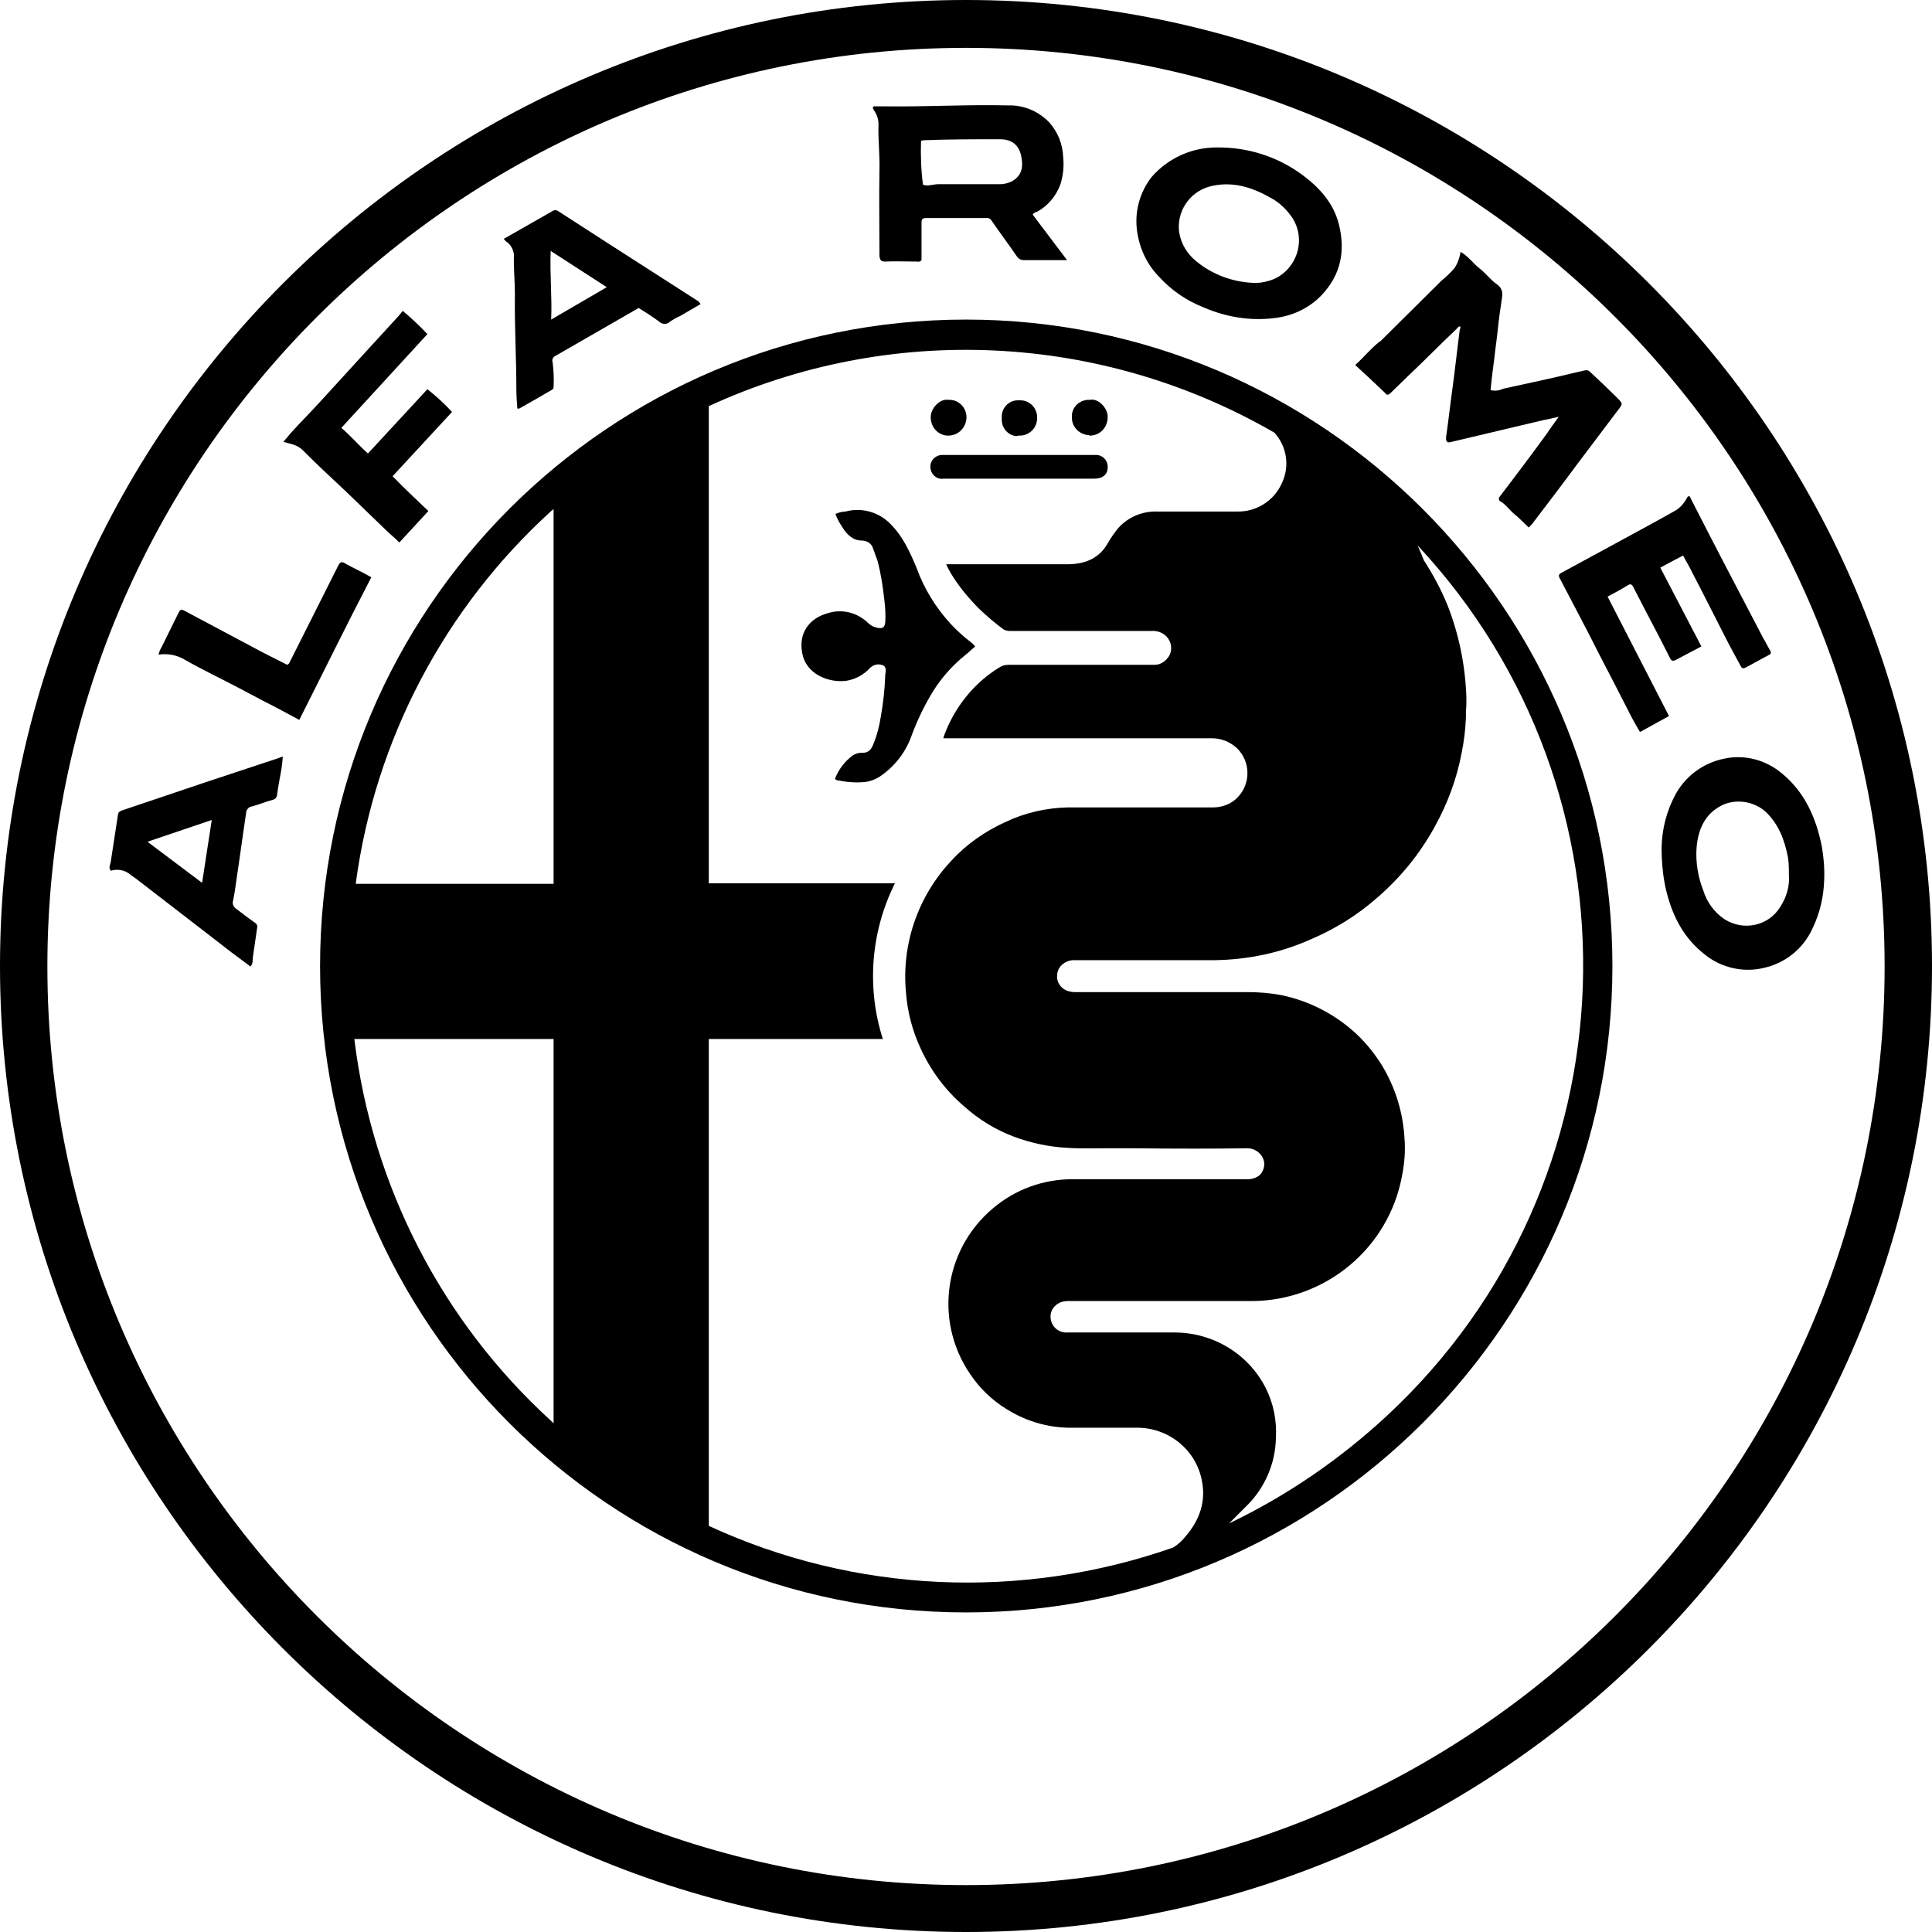 <?xml version="1.0" encoding="UTF-8"?>
<!-- Generator: Adobe Illustrator 27.1.0, SVG Export Plug-In . SVG Version: 6.00 Build 0)  -->
<svg version="1.1" id="Capa_1" xmlns="http://www.w3.org/2000/svg" xmlns:xlink="http://www.w3.org/1999/xlink" x="0px" y="0px" viewBox="0 0 399.6 399.6" style="enable-background:new 0 0 399.6 399.6;" xml:space="preserve">
<path d="M199.8,0C89.6,0,0,89.6,0,199.8s89.6,199.8,199.8,199.8S399.6,310,399.6,199.8S310,0,199.8,0z M199.8,389.9  c-104.8,0-190-85.2-190-190s85.2-190,190-190s190,85.2,190,190S304.6,389.9,199.8,389.9z"/>
<path d="M199.8,66.1C126,66.1,66.2,126,66.2,199.8S126,333.5,199.8,333.5c73.7,0,133.7-60,133.7-133.7S273.5,66.1,199.8,66.1z   M73.6,182.6c4-29.6,18.3-56.8,40.4-76.9l0.5-0.4v77.5H73.6C73.6,182.7,73.6,182.7,73.6,182.6z M114,293.9  c-22.6-20.6-37-48.6-40.7-78.9v-0.1h41.2v79.5L114,293.9z M146.6,315.6V214.9h36c-3.4-10.6-2.5-22.2,2.5-32.2h-38.5V84  c37.6-17.3,81.2-15.2,117,5.5c2.6,2.9,3.2,7,1.5,10.5c-1.6,3.6-5.3,5.9-9.2,5.8h-8.4c-3.5,0-5.9,0-8.1,0c-3.1-0.1-6,1.1-8.1,3.4  c-0.8,1-1.6,2.1-2.2,3.2c-1.6,2.8-4.2,4.2-7.9,4.3h-21.4c-0.2,0-0.4,0-0.7,0h-0.5c-1.1,0-1.9,0-2.6,0c-0.1,0-0.2,0-0.3,0  c0.3,0.7,0.7,1.4,1.1,2.1c1.6,2.6,3.6,5,5.8,7.2c1.6,1.5,3.2,2.9,5,4.2c0.4,0.2,0.8,0.3,1.2,0.3h29.4c1.8-0.1,3.4,0.9,3.9,2.6  c0.3,1,0.1,2.2-0.6,3c-0.6,0.8-1.6,1.4-2.6,1.4h-30.3c-0.7,0-1.4,0.2-2,0.6c-4.5,2.8-8.1,6.9-10.4,11.8c-0.4,0.9-0.8,1.8-1.1,2.8  c0.1,0,0.2,0,0.3,0h55.3c2,0,3.8,0.8,5.2,2.1c2.8,2.8,2.8,7.3,0.1,10.1c-1.3,1.4-3.2,2.1-5.1,2.1h-9.7c-6.1,0-13.3,0-20.4,0  c-4.4,0.1-8.8,1.1-12.8,3c-4.2,1.9-8.1,4.6-11.2,8c-6.9,7.3-10.4,17.3-9.4,27.4c0.3,3.9,1.3,7.7,2.9,11.2c2.1,4.7,5.2,8.9,9.2,12.3  c3,2.7,6.5,4.8,10.2,6.2c3.5,1.3,7.2,2.1,10.9,2.3c2.9,0.2,5.9,0.1,8.7,0.1h0.9c1.3,0,2.6,0,3.9,0c9.2,0.1,17,0.1,23.9,0  c1.8,0,3.4,1.4,3.5,3.2c0,0.8-0.3,1.6-0.8,2.2c-0.7,0.7-1.7,1-2.6,1c-2.6,0-5.2,0-7.9,0h-2.9c-6.9,0-16.4,0-25.5,0  c-6,0-11.8,2.1-16.4,6c-10.5,8.8-12.3,24.2-4.1,35.2c2.1,2.9,4.9,5.3,8,7c3.9,2.2,8.3,3.3,12.7,3.2h0.4c1.6,0,3.2,0,4.8,0h7.8  c6.6-0.1,12.4,4.5,13.6,11c0.8,4.1-0.3,7.9-3.4,11.5c-0.7,0.9-1.6,1.7-2.6,2.3C211.1,331.1,176.7,329.5,146.6,315.6z M254.2,315.1  l3.6-3.6c3.8-3.7,6-8.8,6.1-14.1c0.2-3.6-0.5-7.1-2.1-10.3c-3.6-7.1-10.9-11.5-18.9-11.5h-22.1c-1.2,0.1-2.4-0.5-3-1.5  c-0.7-1.1-0.7-2.5,0-3.5c0.7-1,1.8-1.5,3-1.5H259c15.2-0.1,28.3-11,31-26c0.5-2.5,0.7-5.1,0.5-7.6c-0.3-5.4-1.9-10.6-4.7-15.2  c-1.5-2.4-3.2-4.5-5.2-6.4c-4.4-4.1-9.8-6.9-15.7-8.1c-2.2-0.4-4.5-0.6-6.8-0.6c-0.1,0-0.2,0-0.3,0h-35.4c-2.4,0-3.3-1.4-3.6-2.2  c-0.3-0.9-0.2-2,0.3-2.8c0.6-0.9,1.6-1.5,2.7-1.6c0.2,0,0.5,0,0.7,0h9.4c7.5,0,13.6,0,19.2,0c7-0.1,13.8-1.5,20.2-4.4  c4.9-2.1,9.4-4.9,13.4-8.4c4.9-4.2,9-9.2,12.1-14.9c2.6-4.7,4.5-9.8,5.5-15.1c0.5-2.4,0.8-4.9,0.9-7.4c0-0.4,0-0.8,0-1.2v-0.1  c0.1-0.9,0.1-1.8,0.1-2.7c-0.2-6.6-1.5-13.1-3.9-19.2c-1.3-3.2-3-6.4-4.9-9.3c-0.3-0.8-0.7-1.8-1.3-3.1c48,51.4,45.2,132-6.2,179.9  C277.1,301.9,266.1,309.4,254.2,315.1L254.2,315.1z"/>
<path d="M287.5,81.4l3.6-3.5c3.4-3.2,6.7-6.6,10.1-9.8c0.2-0.2,0.4-0.6,0.8-0.6c0.2,0.3-0.1,0.6-0.1,0.9c-0.5,3.8-0.9,7.6-1.4,11.3  c-0.5,3.6-0.9,7.2-1.4,10.7c-0.1,0.9,0.2,1.3,1.1,1c6.3-1.5,12.7-3,19-4.5c1-0.2,2-0.4,3.2-0.7c-0.9,1.3-1.7,2.3-2.4,3.4  c-3.2,4.4-6.5,8.8-9.8,13.1c-0.4,0.6-0.1,0.9,0.3,1.1c1.1,0.7,1.8,1.8,2.8,2.6s1.9,1.8,2.9,2.7c0.2-0.2,0.4-0.4,0.6-0.6  c3.2-4.2,6.4-8.4,9.5-12.6c2.8-3.7,5.5-7.3,8.3-11c1.1-1.4,1.1-1.4-0.2-2.7c-1.6-1.6-3.2-3.1-4.9-4.7c-0.5-0.4-0.9-1.1-1.6-0.9  c-0.6,0.1-1.2,0.3-1.8,0.4c-5,1.2-10.1,2.3-15.2,3.4c-0.8,0.4-1.7,0.5-2.6,0.3c0.2-2.3,0.5-4.5,0.8-6.8c0.2-1.9,0.5-3.8,0.7-5.8  s0.5-4.1,0.8-6.1c0.2-1.2,0.3-2.3-1-3.2s-2.3-2.3-3.6-3.3s-2.3-2.5-3.9-3.4c-0.2,1.2-0.6,2.4-1.3,3.4c-0.8,0.9-1.7,1.8-2.6,2.5  l-12.5,12.4c-0.1,0.1-0.2,0.2-0.4,0.3c-1.8,1.4-3.2,3.2-5,4.8c2.1,1.9,4.1,3.8,6.1,5.7C286.9,81.9,287.2,81.6,287.5,81.4z"/>
<path d="M181.7,25.7c-0.1,3.2,0.3,6.4,0.2,9.6c-0.1,5.6,0,11.2,0,16.8c0,0.3,0,0.6,0,0.9c0.1,0.7,0.3,1.1,1.1,1.1  c2.2-0.1,4.4,0,6.7,0c0.3,0.1,0.7,0,0.9-0.3c0-2.5,0-5.1,0-7.7c0-0.8,0.2-1,1-1c4.1,0,8.2,0,12.3,0c0.4-0.1,0.9,0.1,1.1,0.4  c1.7,2.5,3.6,5,5.3,7.5c0.3,0.5,0.9,0.8,1.4,0.8c1.9,0,3.8,0,5.7,0h3.3l-7.1-9.4c0.2-0.4,0.6-0.5,0.9-0.6c2.2-1.2,3.9-3.2,4.8-5.6  c0.6-1.8,0.8-3.8,0.6-5.7c-0.1-2.7-1.1-5.2-2.9-7.2c-2.2-2.3-5.3-3.6-8.5-3.5c-8.4-0.2-16.8,0.3-25.1,0.2c-0.7,0-1.5,0-2.2,0  c-0.2,0-0.5-0.1-0.7,0.2c0.1,0.3,0.2,0.6,0.4,0.8C181.4,23.8,181.7,24.7,181.7,25.7z M190.5,29.1l0.7-0.1c5.2-0.2,10.4-0.2,15.6-0.2  c2.4,0,3.9,1.1,4.4,3.4s0.2,4.1-1.9,5.3c-0.8,0.4-1.7,0.6-2.5,0.6c-4.3,0-8.6,0-12.8,0c-1,0-2.1,0.5-3.1,0.1  C190.5,35.2,190.4,32.2,190.5,29.1z"/>
<path d="M332.5,123.4c1.5-0.8,2.8-1.5,4.1-2.3c0.6-0.4,0.9-0.3,1.2,0.3c1,1.9,1.9,3.7,2.9,5.6c1.6,3,3.2,6.1,4.7,9.1  c0.3,0.6,0.6,0.7,1.2,0.4c1.7-0.9,3.4-1.8,5.3-2.8l-8.5-16.3l4.7-2.5c0.7,1.3,1.4,2.4,2,3.7c2.3,4.4,4.5,8.8,6.8,13.3  c1,2,2.1,3.9,3.1,5.8c0.2,0.4,0.4,0.7,1,0.4c1.6-0.9,3.2-1.7,4.8-2.6c0.5-0.2,0.6-0.5,0.3-1c-0.5-0.8-0.9-1.7-1.4-2.5  c-2.7-5.2-5.4-10.3-8.1-15.5c-2.3-4.4-4.6-8.9-6.9-13.4c-0.1-0.2-0.1-0.4-0.4-0.5c-0.3,0.1-0.4,0.4-0.5,0.6  c-0.5,0.9-1.2,1.7-2.1,2.3c-4.4,2.5-8.9,4.9-13.3,7.3c-3.5,1.9-7,3.8-10.5,5.7c-0.5,0.3-0.6,0.5-0.3,1.1c2.7,5.2,5.5,10.4,8.1,15.6  c2.3,4.4,4.6,8.9,6.9,13.4c0.5,0.9,1,1.8,1.6,2.8l6-3.3C340.9,139.7,336.7,131.6,332.5,123.4z"/>
<path d="M376.8,175c-1.2-5.9-3.5-11.1-8.2-15c-3.3-2.8-7.7-4-11.9-3.1c-4.6,0.9-8.5,3.9-10.5,8.1c-1.9,3.8-2.7,7.9-2.5,12.1  c0.1,2.5,0.4,5,1,7.4c1.3,5.2,3.7,9.7,8,13c3.4,2.7,7.9,3.7,12.1,2.7c4.5-1,8.2-4,10.1-8.2c1.5-3.1,2.3-6.5,2.4-10  C377.4,179.6,377.2,177.3,376.8,175z M368.2,187.6c-2.4,3.9-7.5,5-11.4,2.6c-0.1-0.1-0.2-0.1-0.3-0.2c-2-1.4-3.5-3.5-4.2-5.8  c-1.1-2.8-1.6-5.8-1.4-8.8c0.3-3.9,1.8-7.3,5.6-9c2.9-1.2,6.3-0.6,8.7,1.5c2.7,2.6,3.9,5.8,4.6,9.4c0.2,1.2,0.2,2.4,0.2,3.6  C370.2,183.3,369.5,185.6,368.2,187.6z"/>
<path d="M239.6,57.1c2.6,2.9,5.8,5.1,9.4,6.5c4.6,2,9.6,2.8,14.5,2.2c3.7-0.4,7.2-2,9.8-4.7c4.1-4.3,5-9.3,3.6-14.8  c-1.1-4.3-4-7.5-7.5-10.1c-5.1-3.8-11.4-5.8-17.8-5.7c-5.1,0-10,2.2-13.4,6.1c-2.5,3.2-3.6,7.3-3,11.3  C235.7,51.4,237.2,54.6,239.6,57.1z M250.1,38.6c4.5-1.2,8.6,0,12.5,2.2c2,1,3.6,2.6,4.8,4.4c2.5,4.1,1.2,9.4-2.9,12  c-0.7,0.4-1.4,0.7-2.1,0.9c-1.1,0.3-2.2,0.5-3.3,0.4c-4.2-0.2-8.3-1.7-11.6-4.4c-1.9-1.5-3.2-3.6-3.6-6  C243.3,43.9,245.9,39.8,250.1,38.6z"/>
<path d="M104.9,50.1c0.8,0.6,1.3,1.6,1.4,2.6c-0.1,2.7,0.2,5.4,0.2,8.1c-0.1,6.6,0.3,13.1,0.3,19.7c0,1.3,0.1,2.7,0.2,4  c0.1,0,0.3,0,0.4,0c2.3-1.3,4.6-2.6,6.8-3.9c0.3-0.2,0.3-0.4,0.3-0.7c0.1-1.7,0-3.3-0.2-5c-0.2-0.5,0.1-1.1,0.6-1.3  c5.7-3.3,11.5-6.6,17.2-9.9c1.4,0.9,2.9,1.8,4.2,2.8c0.6,0.6,1.7,0.7,2.3,0c0,0,0,0,0,0c0.6-0.4,1.3-0.8,2-1.1  c1.4-0.8,2.9-1.7,4.3-2.5c-0.2-0.3-0.4-0.6-0.8-0.8l-19-12.2c-3.2-2.1-6.4-4.1-9.6-6.2c-0.4-0.3-0.9-0.3-1.3,0l-10,5.7  C104.4,49.7,104.6,49.9,104.9,50.1z M113.9,51.9l11.6,7.5L114,66.1C114.2,61.3,113.7,56.8,113.9,51.9z"/>
<path d="M42.5,161.8l-17.2,5.8c-0.5,0.2-0.8,0.3-0.9,0.9c-0.5,3.3-1,6.6-1.5,9.8c-0.1,0.6-0.5,1.1,0,1.8c1.3-0.4,2.7-0.2,3.8,0.6  c0.6,0.5,1.3,0.9,1.9,1.4l11.8,9.1c2.5,1.9,5,3.9,7.5,5.8c1.3,1,2.6,1.9,3.9,2.9c0.6-0.6,0.4-1.3,0.5-1.9c0.3-2.1,0.6-4.1,0.9-6.2  c0.1-0.3-0.1-0.7-0.4-0.9c-1.3-0.9-2.6-1.9-3.9-2.9c-0.6-0.4-0.9-1-0.7-1.7c0.3-1.4,0.5-2.8,0.7-4.3c0.7-4.6,1.3-9.2,2-13.8  c0-0.7,0.5-1.3,1.2-1.4c1.5-0.4,2.9-1,4.4-1.4c0.4-0.1,0.7-0.4,0.8-0.9c0.2-1.6,0.5-3.2,0.8-4.8c0.2-1,0.3-2.1,0.4-3.2  c-0.4,0.1-0.7,0.2-0.9,0.3L42.5,161.8z M41.8,182.6l-11.3-8.5l13.3-4.5C43.1,174,42.5,178.2,41.8,182.6z"/>
<path d="M71.6,101.7c2.9,2.8,5.8,5.6,8.7,8.4c0.8,0.7,1.6,1.4,2.3,2.1l6-6.5c-2.5-2.4-5-4.7-7.4-7.2l12.3-13.3  c-1.6-1.7-3.3-3.3-5.1-4.7L76.1,93.8c-1.9-1.7-3.6-3.7-5.5-5.3l17.8-19.4c-1.6-1.7-3.3-3.3-5.1-4.8c-0.3,0.4-0.6,0.7-0.9,1.1  l-6.6,7.2L66.3,83c-2,2.2-4.1,4.3-6.1,6.5c-0.5,0.6-1,1.2-1.6,1.9c1.5,0.4,2.9,0.6,4,1.7C65.6,96.1,68.6,98.9,71.6,101.7z"/>
<path d="M71.5,116.6c-0.9-0.6-1.2-0.3-1.6,0.5c-3.3,6.5-6.5,13-9.8,19.5c-0.2,0.3-0.2,0.7-0.7,0.9c-2.4-1.2-4.8-2.4-7.2-3.7  c-4.7-2.5-9.4-5-14.1-7.5c-0.7-0.4-0.9-0.1-1.2,0.5c-1.1,2.3-2.3,4.6-3.4,6.9c-0.3,0.5-0.6,1.1-0.7,1.7c1.9-0.3,3.9,0.1,5.5,1.1  c3.7,2.1,7.5,3.9,11.3,5.9c1.7,0.9,3.4,1.8,5.1,2.7c2.4,1.2,4.8,2.5,7.2,3.8c5-9.9,9.8-19.7,14.9-29.5  C74.9,118.3,73.1,117.5,71.5,116.6z"/>
<path d="M193.1,142.8c1.6-2.5,3.5-4.7,5.7-6.6c1-0.8,1.9-1.6,2.9-2.5c-0.3-0.3-0.5-0.6-0.8-0.8c-1.6-1.2-3.1-2.6-4.4-4  c-3-3.3-5.4-7.2-6.9-11.4c-1.4-3.3-2.8-6.5-5.4-9.1c-2.4-2.5-6-3.5-9.3-2.6c-0.7,0-1.4,0.2-2.1,0.5c0.3,0.9,0.8,1.8,1.4,2.7  c0.9,1.5,2.2,2.8,4,2.8c1.1,0,2.1,0.6,2.4,1.7c0.3,0.8,0.6,1.7,0.9,2.5c0.7,2.6,1.1,5.3,1.4,8c0.2,1.6,0.3,3.2,0.2,4.7  c-0.1,0.9-0.4,1.3-1.3,1.2c-0.9-0.1-1.7-0.5-2.3-1.1c-2.2-2.1-5.3-2.9-8.2-2c-4.1,1.1-6.1,4.3-5.4,8.1c0.7,4.6,5.6,6.4,9.2,5.9  c1.8-0.3,3.5-1.2,4.8-2.6c0.7-0.7,1.7-1,2.7-0.6c0.8,0.3,0.6,1.3,0.5,2c-0.1,2.9-0.4,5.7-0.9,8.5c-0.3,2-0.8,4-1.6,5.9  c-0.4,1-1,1.8-2.4,1.7c-0.7,0-1.3,0.2-1.9,0.6c-1.6,1.2-2.9,2.9-3.6,4.8c0.2,0.2,0.4,0.3,0.6,0.3c1.5,0.3,3.1,0.5,4.7,0.4  c1.4,0,2.8-0.4,4-1.2c3.1-2.1,5.4-5.1,6.6-8.6C189.8,148.8,191.3,145.7,193.1,142.8z"/>
<path d="M226.4,94.1h-31.3c-1.2-0.1-2.3,0.7-2.6,1.8c-0.3,1.2,0.3,2.5,1.5,3c0.4,0.1,0.8,0.2,1.2,0.1h31.2c1.7,0,2.7-0.9,2.7-2.3  c0.1-1.4-1-2.6-2.4-2.6C226.6,94.1,226.5,94.1,226.4,94.1z"/>
<path d="M225.4,90.1c2.1,0,3.7-1.7,3.7-3.8c0.1-1.8-1.9-4-3.7-3.6c-1.9-0.1-3.6,1.3-3.7,3.2c0,0.1,0,0.2,0,0.3  c-0.1,2,1.5,3.7,3.5,3.8C225.3,90.1,225.3,90.1,225.4,90.1z"/>
<path d="M210.7,90.1c2,0.1,3.7-1.4,3.8-3.4c0-0.1,0-0.2,0-0.3c0.1-1.9-1.5-3.6-3.4-3.6c-0.1,0-0.3,0-0.4,0c-1.8-0.1-3.4,1.3-3.5,3.2  c0,0.2,0,0.4,0,0.6c-0.1,1.9,1.3,3.5,3.1,3.6C210.4,90.1,210.6,90.1,210.7,90.1z"/>
<path d="M196.1,90.1c2.1,0,3.7-1.6,3.8-3.7c0,0,0,0,0-0.1c0-2-1.6-3.6-3.5-3.6c-0.1,0-0.1,0-0.2,0c-1.8-0.3-3.7,1.7-3.7,3.6  C192.5,88.4,194.1,90.1,196.1,90.1z"/>
</svg>